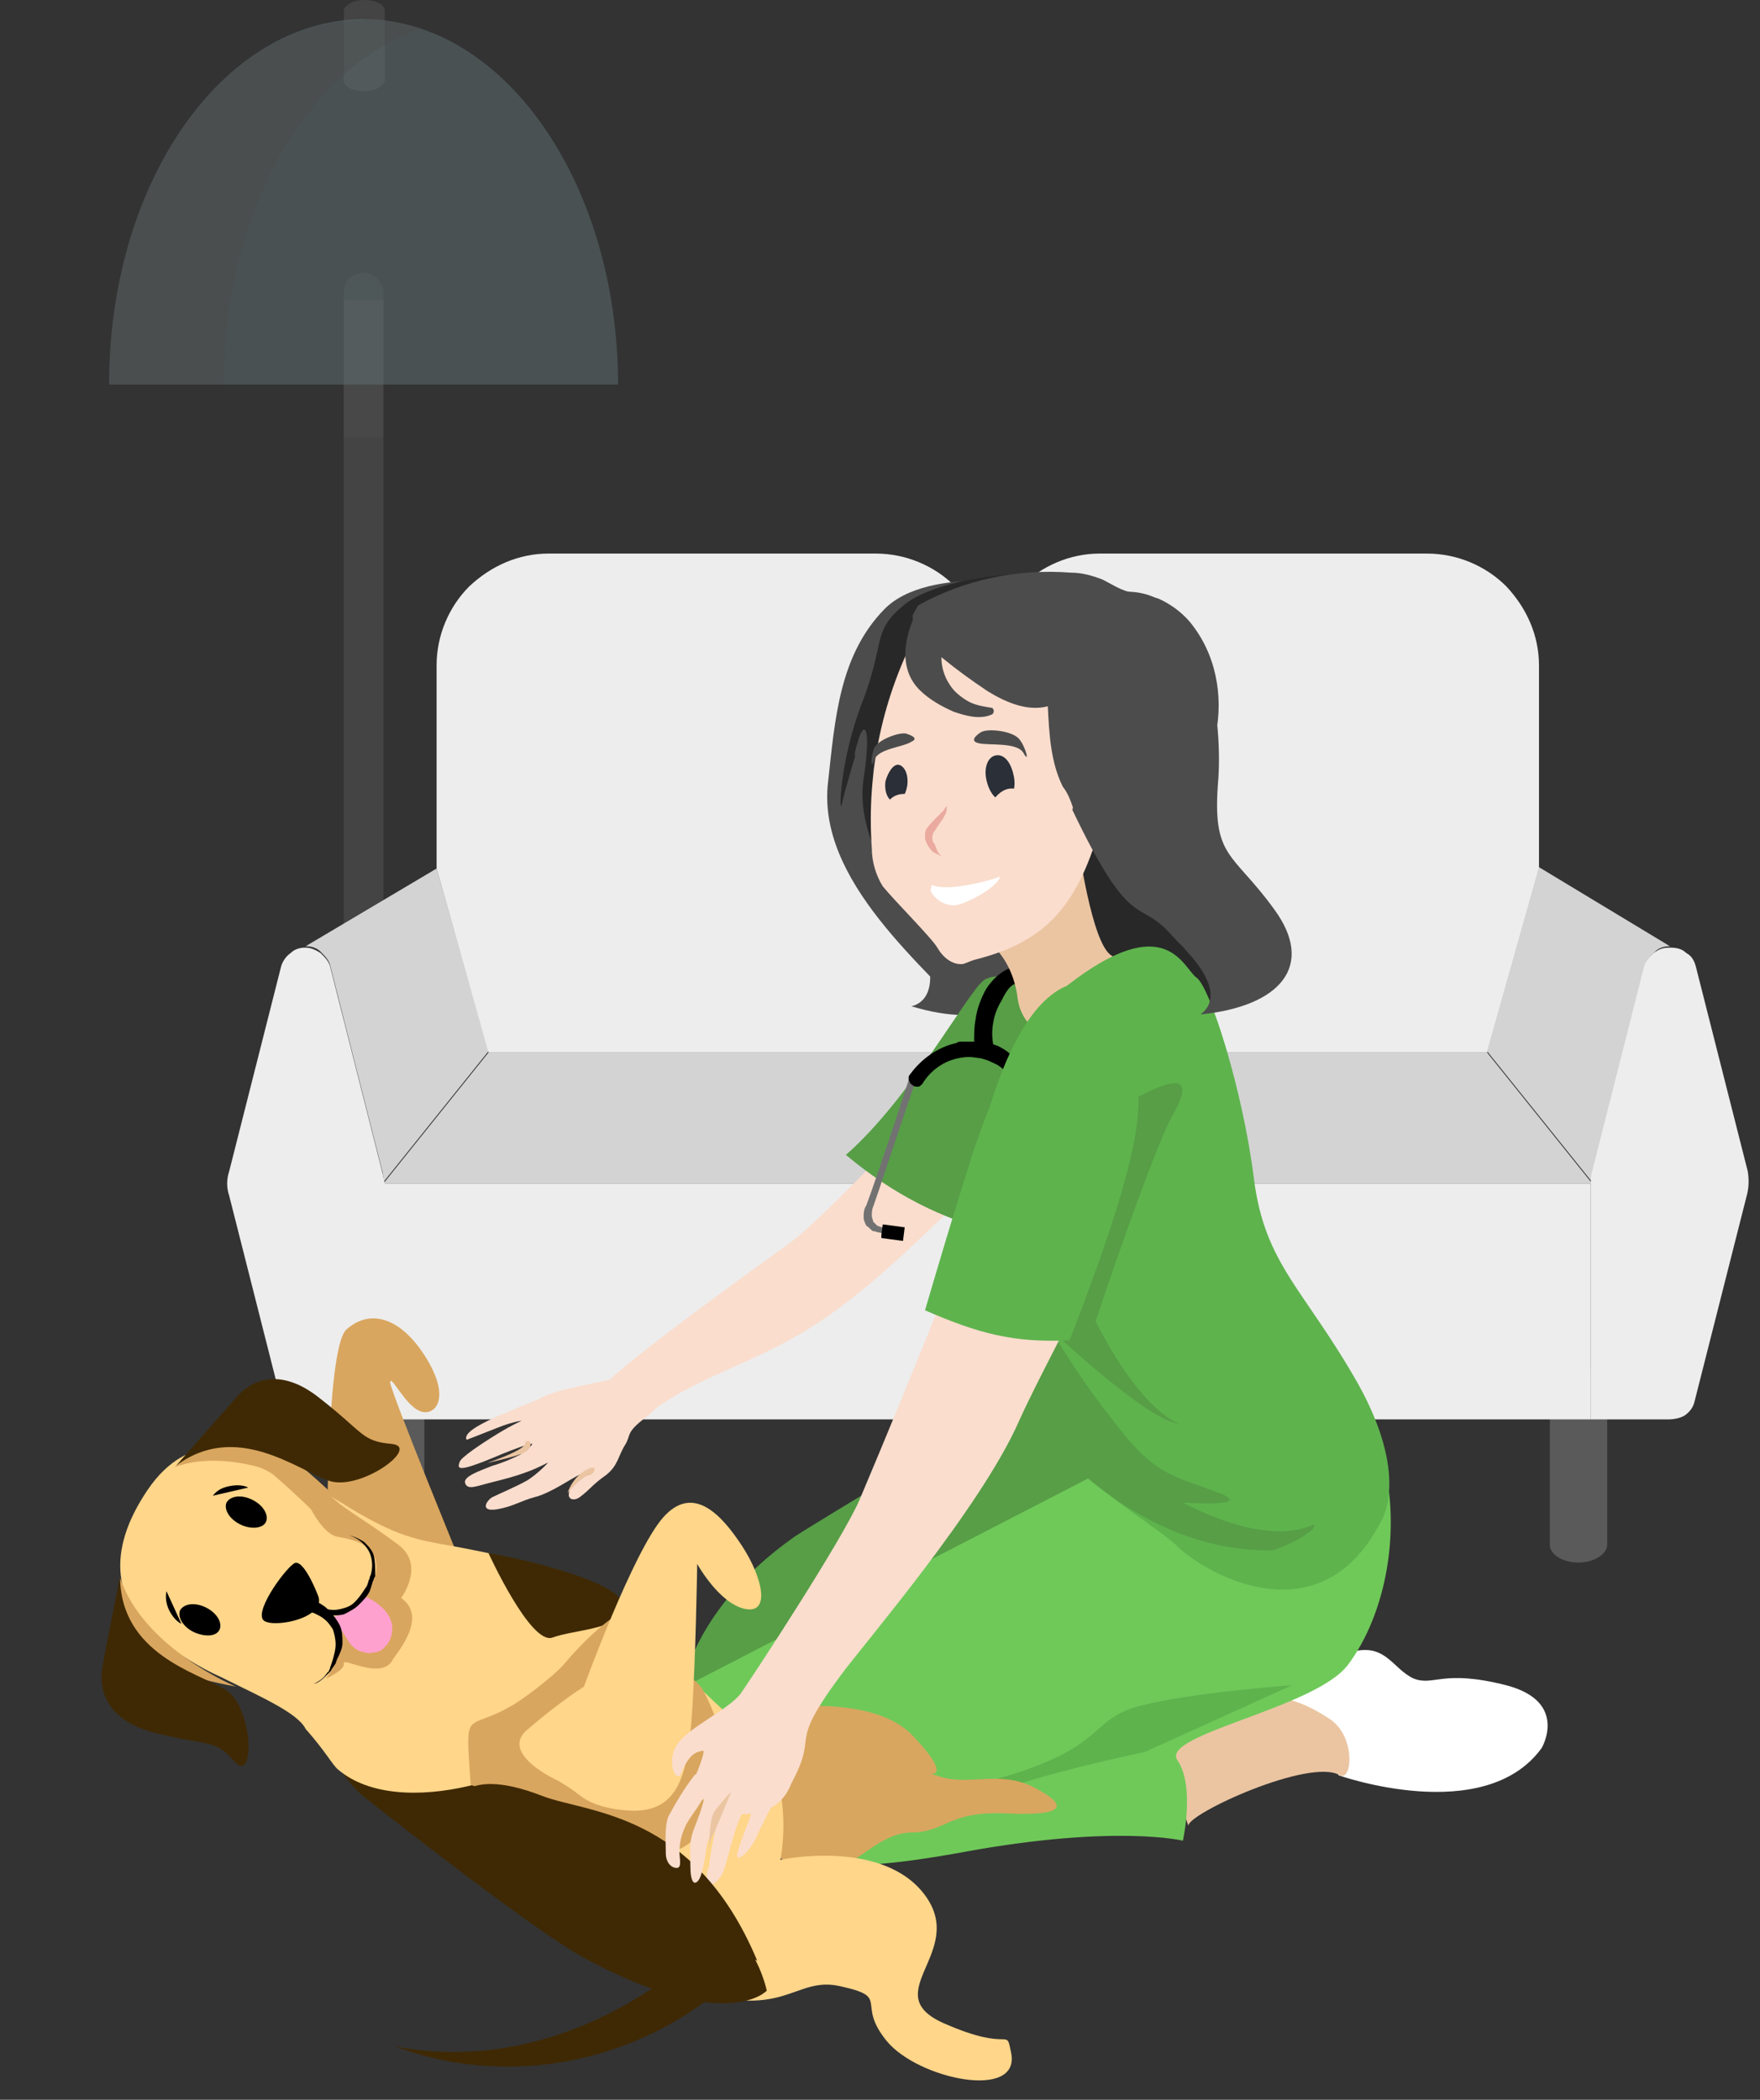 <svg width="109" height="130" viewBox="0 0 109 130" fill="none" xmlns="http://www.w3.org/2000/svg">
<rect x="0" y="0" width="109" height="130" fill="#333333" stroke="none"/>
<g clip-path="url(#clip0)">
<g opacity="0.48">
<path opacity="0.48" d="M23.744 18.571H21.293V82.896H23.744V18.571Z" fill="#808080"/>
<path opacity="0.48" d="M22.561 5.656C21.885 5.656 21.293 5.403 21.293 4.981V0.675C21.293 0.338 21.885 0 22.561 0C23.237 0 23.828 0.253 23.828 0.675V4.981C23.744 5.318 23.237 5.656 22.561 5.656Z" fill="#808080"/>
<path opacity="0.48" d="M23.744 18.065V27.098H21.293V18.065C21.293 17.727 21.462 17.39 21.631 17.221C21.8 17.052 22.223 16.883 22.476 16.883C22.814 16.883 23.152 17.052 23.321 17.221C23.49 17.39 23.744 17.727 23.744 18.065Z" fill="#666666"/>
<path opacity="0.48" d="M38.277 23.805C38.277 11.312 31.179 1.182 22.476 1.182C13.773 1.266 6.76 11.312 6.76 23.805H38.277Z" fill="#95B7BF"/>
<path opacity="0.48" d="M22.561 1.266C13.773 1.266 6.76 11.312 6.76 23.805H13.857C13.857 13.084 19.096 4.052 26.109 1.773C25.011 1.435 23.913 1.266 22.73 1.182H22.561" fill="#666666"/>
</g>
<path d="M18.927 58.584C19.265 58.584 19.603 58.669 19.857 58.922C20.11 59.175 20.364 59.429 20.448 59.766L23.659 72.429C23.744 72.682 23.744 72.935 23.744 73.188L30.25 65.084L27.039 53.773L18.927 58.584Z" fill="#D3D3D3"/>
<path d="M98.607 73.273H23.743L30.25 65.169H92.101L98.607 73.273Z" fill="#D3D3D3"/>
<path d="M92.101 65.169L95.312 53.773V41.195C95.312 39.338 94.551 37.649 93.284 36.299C92.016 35.032 90.242 34.273 88.383 34.273H68.104C66.245 34.273 64.555 35.032 63.203 36.299C61.936 37.565 61.175 39.338 61.175 41.195V65.169H92.101V65.169Z" fill="#EDEDED"/>
<path d="M61.175 65.169V41.195C61.175 39.338 60.415 37.649 59.147 36.299C57.88 35.032 56.105 34.273 54.247 34.273H33.968C32.109 34.273 30.419 35.032 29.067 36.299C27.799 37.565 27.039 39.338 27.039 41.195V53.773L30.25 65.169H61.175V65.169Z" fill="#EDEDED"/>
<path d="M103.423 58.584C103.085 58.584 102.747 58.669 102.494 58.922C102.24 59.175 101.987 59.429 101.902 59.766L98.692 72.429C98.607 72.682 98.607 72.935 98.607 73.188L92.101 65.085L95.312 53.688L103.423 58.584Z" fill="#D3D3D3"/>
<path opacity="0.51" d="M24.504 84.669C23.575 84.669 22.73 85.175 22.73 85.766V95.643C22.73 96.234 23.49 96.74 24.504 96.74C25.433 96.74 26.278 96.234 26.278 95.643V85.766C26.278 85.175 25.433 84.669 24.504 84.669Z" fill="#808080"/>
<path opacity="0.51" d="M97.762 84.669C96.832 84.669 95.987 85.175 95.987 85.766V95.643C95.987 96.234 96.748 96.74 97.762 96.74C98.691 96.74 99.536 96.234 99.536 95.643V85.766C99.536 85.175 98.776 84.669 97.762 84.669Z" fill="#808080"/>
<path d="M23.659 72.513L20.448 59.851C20.364 59.513 20.11 59.26 19.857 59.007C19.603 58.838 19.265 58.669 18.927 58.669C18.589 58.669 18.251 58.753 17.998 59.007C17.744 59.175 17.491 59.513 17.406 59.851L14.195 72.513C14.026 73.019 14.026 73.526 14.195 74.032L17.406 86.695C17.491 87.032 17.744 87.37 17.998 87.539C18.336 87.792 18.674 87.877 19.012 87.792H23.828V73.273C23.743 73.019 23.743 72.766 23.659 72.513Z" fill="#EDEDED"/>
<path d="M108.24 72.513L105.029 59.851C104.944 59.513 104.775 59.175 104.437 59.007C104.184 58.753 103.846 58.669 103.423 58.669C103.001 58.669 102.747 58.753 102.409 59.007C102.156 59.26 101.902 59.513 101.818 59.851L98.607 72.513C98.522 72.766 98.522 73.019 98.522 73.273V87.877H103.339C103.677 87.877 104.099 87.792 104.353 87.623C104.691 87.37 104.86 87.117 104.944 86.779L108.155 74.117C108.324 73.526 108.324 73.019 108.24 72.513Z" fill="#EDEDED"/>
<path d="M98.607 73.273H23.743V87.877H98.522V73.273H98.607Z" fill="#EDEDED"/>
<path d="M61.513 38.916C61.513 38.916 70.216 45.922 70.385 46.597C70.554 47.273 76.807 60.526 76.385 61.539C75.962 62.552 70.47 62.721 64.809 59.26C59.147 55.714 60.753 46.935 60.753 46.935" fill="#282828"/>
<path d="M64.893 36.299C64.893 36.299 57.542 34.864 54.754 37.734C51.965 40.604 51.712 44.571 51.289 48.37C50.529 54.532 57.288 59.851 60.922 63.903" fill="#4C4C4C"/>
<path d="M79.088 105.097C79.088 105.097 81.961 102.649 83.905 102.227C85.848 101.805 86.27 103.325 87.538 103.916C88.805 104.422 89.312 103.325 93.284 104.338C97.171 105.351 95.481 108.221 95.481 108.221C91.932 113.117 82.891 109.909 82.891 109.909C82.891 106.701 79.088 105.097 79.088 105.097Z" fill="white"/>
<path d="M71.822 107.883L79.173 105.097C80.356 105.266 81.37 105.773 82.384 106.448C83.989 107.545 83.736 110.331 82.975 109.909C81.116 108.812 73.596 112.273 73.596 113.032L71.822 107.883Z" fill="#EBC5A2"/>
<path d="M62.443 85.429L72.836 91.76C72.836 91.76 85.257 87.286 85.933 91.675C86.609 95.981 85.51 100.37 83.482 103.071C81.454 105.773 71.822 107.377 72.92 108.981C74.019 110.584 73.258 113.961 73.258 113.961C73.258 113.961 69.118 112.948 59.823 114.636C50.698 116.325 48.078 115.481 42.502 112.188C36.925 108.896 45.882 99.695 45.882 99.695C45.882 99.695 42.079 107.883 44.107 102.903C46.219 97.922 54.923 91.507 54.923 91.507L62.443 85.429Z" fill="#6FC959"/>
<path d="M63.879 86.273C63.879 86.273 49.599 94.799 49.092 95.221C42.924 99.61 42.248 104.506 42.248 104.506L67.935 91.253L63.879 86.273Z" fill="#579E46"/>
<path d="M39.46 88.13C42.333 85.513 45.881 84.753 49.599 82.558C53.824 80.11 58.302 75.299 58.978 74.792C59.823 74.117 60.499 73.273 60.922 72.344C63.964 64.831 63.372 62.383 62.02 63.649C60.668 64.916 51.627 75.046 48.754 77.072C38.53 84.416 37.685 85.513 37.685 85.513" fill="#FADDCD"/>
<path d="M62.105 36.299C66.921 38.156 64.724 45.753 63.034 49.214C60.753 53.688 62.105 53.688 63.118 58.078C64.132 62.299 61.175 63.734 56.443 62.299C56.359 62.299 58.471 62.13 57.204 58.5C56.95 57.909 57.119 58.331 56.612 56.896C55.598 54.195 54.5 55.968 53.993 47.526" fill="#4C4C4C"/>
<path d="M52.388 71.5C56.359 68.039 59.908 61.455 60.922 60.695C62.358 59.597 70.47 61.877 66.837 69.136C66.414 70.065 67.513 71.584 66.752 72.175C66.414 72.429 63.203 73.948 59.485 75.636C56.866 74.708 54.5 73.273 52.388 71.5Z" fill="#579E46"/>
<path d="M56.781 66.688C55.261 71.162 54.331 74.032 54.078 74.708C53.993 74.877 53.993 75.13 53.993 75.299C53.993 75.383 54.078 75.552 54.078 75.636C54.162 75.721 54.247 75.805 54.331 75.89C54.416 75.89 54.5 75.974 54.584 75.974L54.838 76.058L55.261 76.143L55.176 76.481L54.754 76.396L54.5 76.312C54.331 76.312 54.246 76.227 54.078 76.227C53.909 76.143 53.824 75.974 53.655 75.89C53.571 75.721 53.486 75.552 53.486 75.383C53.486 75.13 53.486 74.877 53.655 74.623C53.909 73.948 54.922 71.078 56.359 66.604L56.781 66.688Z" fill="#727272"/>
<path d="M54.584 76.481L54.669 75.805L55.936 75.974H56.021V76.058L55.936 76.734V76.818H55.852L54.584 76.649C54.584 76.565 54.584 76.565 54.584 76.481C54.584 76.565 54.584 76.565 54.584 76.481Z" fill="black"/>
<path d="M56.274 66.857L56.359 67.026C56.359 67.11 56.443 67.11 56.528 67.195C56.612 67.279 56.697 67.279 56.866 67.279C56.95 67.279 57.035 67.195 57.119 67.11C57.626 66.266 58.471 65.675 59.401 65.507C59.823 65.422 60.161 65.422 60.584 65.507H60.668C61.091 65.591 61.429 65.76 61.767 65.929C62.443 66.351 62.865 67.026 63.119 67.786C63.119 67.87 63.203 67.87 63.288 67.954C63.372 68.039 63.372 68.039 63.457 68.039C63.541 68.039 63.626 68.039 63.626 68.039C63.71 68.039 63.795 67.954 63.795 67.954L63.964 67.786C64.048 67.701 64.048 67.617 64.048 67.617C64.048 67.532 64.048 67.448 64.048 67.364C63.71 66.435 63.119 65.675 62.358 65.084C62.105 64.916 61.851 64.747 61.513 64.662C61.429 64.24 61.429 63.734 61.513 63.312C61.598 62.805 61.767 62.383 62.02 61.961C62.189 61.623 62.443 61.117 62.781 60.948C63.119 60.864 63.626 60.442 64.048 60.442L63.795 61.117C63.879 60.948 64.048 60.779 64.133 60.61C64.302 60.442 64.386 60.188 64.555 60.02C64.302 59.766 63.457 59.513 62.358 60.02C61.851 60.273 61.429 60.695 61.091 61.201C60.753 61.792 60.499 62.468 60.415 63.143C60.33 63.565 60.33 63.987 60.33 64.493C60.077 64.493 59.823 64.493 59.57 64.493C59.401 64.493 59.316 64.493 59.232 64.578C58.049 64.831 57.035 65.591 56.359 66.519C56.274 66.604 56.274 66.688 56.274 66.688C56.274 66.688 56.274 66.773 56.274 66.857Z" fill="black"/>
<path d="M66.752 52.084C66.752 52.084 67.597 58.5 68.864 59.175C70.132 59.851 69.033 62.721 67.766 64.072C66.499 65.422 63.372 64.24 63.034 61.877C62.865 60.442 62.274 59.175 61.175 58.247" fill="#EBC5A2"/>
<path d="M66.076 61.032C72.244 56.221 73.258 59.935 74.103 60.526C74.948 61.117 76.976 67.532 77.652 72.935C78.328 78.338 80.778 79.773 84.158 85.766C87.454 91.76 85.426 94.377 85.426 94.377C81.708 101.383 74.779 97.5 73.005 95.812C71.23 94.123 67.174 92.182 64.64 88.299C62.105 84.416 63.71 85.175 62.443 84.838C61.767 81.545 62.612 87.539 60.922 84.584C60.161 83.234 58.978 84.753 58.809 83.234C58.387 81.039 59.401 72.513 60.837 69.981C61.26 68.799 62.781 62.383 66.076 61.032Z" fill="#5EB34D"/>
<path d="M72.667 68.968C71.399 71.162 67.85 81.799 67.85 81.799C70.723 87.455 73.005 88.13 73.005 88.13C71.146 88.046 65.062 82.305 65.062 82.305C66.245 84.247 67.512 86.188 68.949 87.961C71.484 91.338 72.582 91.338 75.286 92.351C78.074 93.364 73.258 93.026 73.258 93.026C79.764 96.403 81.792 93.786 81.37 94.546C81.285 94.714 81.201 94.799 81.032 94.883C80.356 95.39 79.595 95.727 78.835 95.981C70.47 96.149 64.893 89.058 64.386 88.636C63.71 88.13 63.203 85.682 63.203 85.682C62.274 81.461 59.739 74.539 59.739 74.539L64.471 71.753C71.399 66.942 74.61 65.507 72.667 68.968Z" fill="#579E46"/>
<path d="M80.018 104.338C80.018 104.338 73.934 104.76 70.639 105.604C67.259 106.448 68.78 108.305 61.006 110.331C55.345 111.766 47.74 107.968 47.74 107.968C50.613 109.571 56.359 113.792 59.232 112.019C62.105 110.247 70.892 108.474 70.892 108.474L80.018 104.338Z" fill="#5EB34D"/>
<path d="M65.316 35.708C62.781 35.201 57.626 35.961 55.852 37.565C53.993 39.169 54.838 39.76 53.402 43.474C51.965 47.188 51.965 50.565 52.134 49.805C52.303 48.961 52.979 46.766 52.979 46.766C52.979 46.766 52.81 46.935 53.148 45.838C53.486 44.656 53.993 44.825 53.486 48.201C52.979 51.493 55.261 54.617 55.767 55.714C56.274 56.812 58.302 57.487 58.302 57.487C58.302 57.487 56.021 55.545 56.105 55.545C56.19 55.545 57.373 56.474 56.274 55.377C55.176 54.279 54.078 50.058 54.078 47.864C54.078 45.669 56.95 39.591 58.302 38.831C60.753 37.565 74.103 35.792 61.767 36.299" fill="#282828"/>
<path d="M56.95 38.831C57.711 37.649 58.556 38.071 59.908 37.818C61.26 37.649 62.696 37.734 64.048 38.071C65.147 38.24 66.245 38.578 67.174 39.169C69.202 40.435 70.216 42.883 70.132 45.247C70.047 47.61 68.611 49.636 67.935 51.831C66.498 56.474 64.386 58.416 60.33 59.429C60.077 59.513 59.908 59.597 59.654 59.682C58.978 59.766 58.387 59.26 58.049 58.669C57.711 58.078 55.345 55.714 54.669 54.87C54.246 54.195 53.993 53.351 53.993 52.507C53.655 47.779 54.669 43.052 56.95 38.831Z" fill="#FADDCD"/>
<path d="M57.795 52.76C57.542 52.507 57.373 52.253 57.288 51.916C57.288 51.831 57.288 51.747 57.288 51.662C57.288 51.578 57.288 51.493 57.373 51.325C57.542 51.072 57.795 50.818 58.049 50.565C58.133 50.481 58.302 50.312 58.387 50.227C58.471 50.143 58.556 49.974 58.64 49.89C58.64 50.059 58.64 50.227 58.556 50.396C58.471 50.565 58.387 50.734 58.302 50.818C58.133 51.072 57.964 51.325 57.795 51.578C57.711 51.831 57.711 52.084 57.88 52.253C57.964 52.422 57.964 52.507 58.049 52.675C58.133 52.844 58.218 52.929 58.302 53.013C58.133 52.929 57.964 52.844 57.795 52.76Z" fill="#EAAAA0"/>
<path d="M57.627 55.123C57.711 55.377 57.965 55.63 58.218 55.799C58.471 55.968 58.809 56.052 59.147 56.052C59.823 55.968 61.767 54.955 61.936 54.279C61.006 54.617 58.556 55.208 57.711 54.786" fill="white"/>
<path d="M61.682 46.766C61.175 46.851 60.922 47.526 61.091 48.286C61.26 49.045 61.682 49.636 62.189 49.552C62.696 49.468 62.95 48.792 62.781 48.032C62.612 47.188 62.189 46.682 61.682 46.766Z" fill="#2A2F38"/>
<path d="M55.683 47.357C56.021 47.442 56.274 47.948 56.19 48.623C56.105 49.214 55.767 49.721 55.345 49.636C55.007 49.552 54.753 49.045 54.838 48.37C55.007 47.779 55.345 47.273 55.683 47.357Z" fill="#2A2F38"/>
<path d="M66.499 50.143C66.329 49.636 66.16 49.13 65.823 48.708C65.062 47.188 64.978 45.416 64.893 43.727C63.626 44.065 62.274 43.474 61.175 42.799C60.161 42.123 59.232 41.448 58.302 40.688C58.302 41.279 58.471 41.87 58.809 42.377C59.063 42.799 59.485 43.136 59.908 43.39C60.33 43.643 60.837 43.727 61.344 43.812C61.598 43.812 61.598 44.149 61.429 44.234C60.668 44.571 59.823 44.318 59.063 44.065C58.302 43.727 57.542 43.305 56.95 42.714C55.767 41.532 55.936 39.844 56.528 38.409C56.528 38.325 56.528 38.156 56.528 38.071L56.866 37.48C59.739 35.877 63.034 35.201 66.329 35.455C67.005 35.455 67.597 35.623 68.273 35.877C68.78 36.13 69.287 36.468 69.878 36.636C70.47 36.805 71.146 36.89 71.737 37.058C72.498 37.396 73.174 37.903 73.681 38.493C75.286 40.435 75.793 43.052 75.286 45.5C74.779 47.864 73.681 50.058 72.075 51.916C72.075 52.253 72.075 52.76 72.075 52.928" fill="#4C4C4C"/>
<path d="M60.753 45.331C61.175 45.078 62.696 45.247 63.118 45.753C63.541 46.26 63.794 47.357 63.372 46.597C62.95 45.922 61.175 46.175 60.584 46.007C59.908 45.838 60.753 45.331 60.753 45.331Z" fill="#4C4C4C"/>
<path d="M56.105 45.416C55.683 45.331 54.5 45.753 54.162 46.26C53.909 46.851 53.909 47.779 54.162 47.02C54.416 46.344 55.937 46.26 56.443 45.922C57.035 45.669 56.105 45.416 56.105 45.416Z" fill="#4C4C4C"/>
<path d="M61.344 50.143C61.429 50.312 64.724 49.89 63.372 49.045C62.02 48.201 61.26 49.974 61.26 49.974" fill="#FADDCD"/>
<path d="M55.26 50.565C55.26 50.565 58.049 49.552 56.528 49.214C55.007 48.877 54.838 50.058 54.838 50.058" fill="#FADDCD"/>
<path d="M69.625 36.636C74.779 36.468 75.709 44.403 75.455 48.201C75.033 53.182 76.3 52.675 78.919 56.305C81.454 59.766 79.342 62.299 74.357 62.805C74.272 62.805 76.216 61.877 73.596 59.006C73.174 58.5 73.427 58.838 72.413 57.74C70.47 55.63 70.047 57.74 66.414 50.143" fill="#4C4C4C"/>
<path d="M47.233 112.948C47.994 115.481 48.585 115.227 50.529 115.818C52.472 116.325 54.078 113.539 56.359 113.455C58.64 113.455 58.64 112.104 62.358 112.273C66.076 112.442 66.16 111.766 64.048 110.669C61.936 109.571 59.992 110.584 58.218 109.993C56.443 109.403 59.739 110.838 56.528 107.461C53.317 104.084 44.191 106.364 44.191 106.364C45.036 106.87 46.473 110.416 47.233 112.948Z" fill="#D9A65F"/>
<path d="M40.051 87.708C38.699 88.721 39.122 88.805 38.699 89.481C38.277 90.156 38.277 90.747 37.516 91.338C36.671 91.928 36.587 92.182 35.911 92.688C35.573 92.942 35.15 92.857 35.235 92.435C35.319 91.928 35.826 91.675 36.333 91.338C36.756 91 36.587 91 35.995 91.253C35.404 91.506 34.136 92.435 33.122 92.688C32.193 92.942 31.77 93.279 30.756 93.448C29.658 93.617 30.165 92.857 30.503 92.688C30.841 92.519 32.024 92.013 32.615 91.675C33.207 91.338 34.136 90.409 33.883 90.578C33.545 90.747 33.038 91 32.531 91.169C31.855 91.422 31.179 91.591 30.503 91.76C29.489 92.013 28.982 92.266 28.813 91.844C28.644 91.422 29.658 91.084 30.503 90.747C31.095 90.578 31.686 90.325 32.193 90.071C32.7 89.734 32.953 89.481 32.953 89.396C32.953 89.312 32.278 89.565 31.602 89.818C30.925 90.071 30.25 90.409 29.236 90.747C28.222 91.084 28.391 90.747 28.475 90.493C28.56 90.24 29.658 89.481 30.756 88.805C31.855 88.13 32.362 87.961 32.278 87.961C31.77 88.045 31.264 88.214 30.841 88.383C29.996 88.721 28.898 89.143 28.898 89.143C28.475 88.383 32.362 87.117 33.545 86.526C34.728 85.935 36.84 85.682 38.023 85.344C39.206 85.006 38.361 84.838 38.53 84.922C40.812 86.357 41.403 86.695 40.051 87.708Z" fill="#FADDCD"/>
<path d="M32.615 89.227C32.953 89.143 32.953 89.649 32.531 89.903C32.108 90.156 30.165 90.578 30.165 90.578C33.291 89.481 32.277 89.312 32.615 89.227Z" fill="#EBC5A2"/>
<path d="M36.502 91.338C36.08 91.338 35.15 92.435 35.15 92.435C35.319 91.929 35.657 91.422 36.164 91.084C37.178 90.493 36.84 91.253 36.502 91.338Z" fill="#EBC5A2"/>
<path d="M47.994 109.74C47.064 107.208 46.05 107.545 40.896 101.974C35.826 96.487 29.489 95.812 25.18 96.234C20.871 96.571 20.195 99.61 18.589 100.961C16.899 102.227 19.688 105.351 24.081 110.669C28.56 115.987 31.602 116.747 35.742 118.688C39.882 120.63 36.756 120.968 41.995 122.909C48.67 125.357 49.092 122.234 52.134 122.993C55.176 123.669 52.979 124.006 54.922 126.37C56.866 128.734 63.288 130.084 62.612 127.045C62.274 125.442 62.696 127.13 58.471 125.273C54.246 123.416 59.908 120.883 57.288 117.338C54.669 113.792 48.332 115.143 48.332 115.143C48.332 115.143 48.923 112.273 47.994 109.74Z" fill="#FFD68A"/>
<path d="M18.589 100.877C18.167 101.89 18.082 102.987 18.42 104C19.012 105.519 14.702 99.104 16.561 101.13C18.42 103.156 19.857 109.065 22.561 111.26C25.349 113.455 33.461 119.786 36.333 121.305C45.036 125.948 47.487 123.247 47.487 123.247C47.487 123.247 46.642 118.942 43.009 118.435" fill="#3F2904"/>
<path d="M28.729 97.247C28.729 97.247 24.166 86.104 24.166 85.597C24.166 85.007 25.095 87.032 26.025 87.37C26.87 87.708 27.968 86.695 26.447 84.162C24.926 81.63 22.983 80.955 21.462 82.305C19.941 83.656 20.279 100.708 20.279 100.708C22.053 101.89 28.729 97.247 28.729 97.247Z" fill="#D9A65F"/>
<path d="M20.617 92.688C20.617 92.688 23.067 94.377 25.095 95.052C27.123 95.727 27.715 95.474 33.461 96.909C39.206 98.344 40.643 101.805 40.643 101.805C40.643 101.805 39.122 103.409 36.333 106.701C33.545 109.993 24.757 112.779 20.955 109.571C20.617 109.318 20.195 108.474 18.927 107.039C18.42 106.026 16.054 105.013 13.688 103.831C12.336 103.24 11.069 102.396 9.886 101.552C7.098 99.273 6.506 96.149 9.126 92.266C11.745 88.383 15.04 89.903 15.125 89.987L20.617 92.688Z" fill="#FFD68A"/>
<path d="M17.068 91.422C15.801 90.24 12.252 90.409 12.844 90.071C13.435 89.734 14.533 89.396 16.392 89.987C18.251 90.493 20.11 92.351 21.04 93.11C22.054 93.87 22.983 94.377 24.673 95.643C26.363 96.909 24.842 98.935 24.842 98.935C26.532 100.117 24.588 102.312 24.335 102.734C23.659 104.084 21.209 102.565 21.293 102.987C21.378 103.409 20.195 103.916 20.195 103.916C21.8 101.636 20.617 100.117 20.617 100.117C21.547 100.455 22.561 99.019 22.561 99.019C24.673 95.643 21.716 95.305 20.871 95.136C20.026 94.968 19.265 93.448 19.265 93.448C19.265 93.448 18.336 92.519 17.068 91.422Z" fill="#D9A65F"/>
<path d="M44.867 107.123C43.262 106.532 37.685 102.734 38.023 103.747C38.361 104.76 38.953 106.701 38.953 106.701C38.953 106.701 42.333 108.474 44.614 109.487C46.895 110.5 51.374 112.526 51.712 109.909C51.796 109.993 50.951 109.403 44.867 107.123Z" fill="#D9A65F"/>
<path d="M20.617 100.117C20.617 100.117 21.124 100.877 21.715 101.805C21.884 101.974 22.053 102.143 22.307 102.227C22.56 102.312 22.814 102.396 23.067 102.312C23.321 102.312 23.574 102.227 23.743 102.058C23.912 101.89 24.081 101.721 24.166 101.468C24.842 99.779 22.645 98.851 22.645 98.851C22.053 99.695 20.617 100.117 20.617 100.117Z" fill="#FFA1CE"/>
<path d="M19.434 99.019C19.519 99.019 19.603 99.104 19.688 99.188C19.772 99.273 19.857 99.273 19.941 99.357C20.11 99.442 20.279 99.61 20.364 99.695C20.617 99.948 20.871 100.286 21.04 100.623C21.209 100.961 21.209 101.383 21.209 101.721C21.209 102.058 21.04 102.396 20.871 102.734L20.786 102.987L20.617 103.24C20.533 103.325 20.533 103.409 20.448 103.494L20.364 103.578L20.279 103.662C20.026 103.916 19.772 104.169 19.434 104.253C19.096 104.338 18.758 104.422 18.42 104.338C18.082 104.253 17.744 104.084 17.491 103.916C17.744 104.084 18.082 104.253 18.42 104.338C18.758 104.422 19.096 104.338 19.434 104.253C19.772 104.084 20.026 103.916 20.195 103.662C20.279 103.578 20.279 103.494 20.364 103.494C20.364 103.409 20.448 103.325 20.448 103.24L20.533 102.987L20.617 102.734C20.702 102.396 20.786 102.143 20.786 101.805C20.786 101.468 20.702 101.13 20.617 100.877C20.448 100.623 20.279 100.37 20.026 100.201C19.941 100.117 19.772 100.033 19.603 99.948L19.434 99.864C19.35 99.864 19.265 99.779 19.265 99.779L19.434 99.019Z" fill="black"/>
<path d="M19.434 99.273L19.603 99.357L19.772 99.442C19.941 99.526 20.026 99.526 20.195 99.61C20.533 99.695 20.786 99.695 21.124 99.61C21.462 99.526 21.715 99.442 21.969 99.188C22.223 98.935 22.392 98.682 22.561 98.429L22.73 98.175L22.814 97.922C22.814 97.838 22.898 97.753 22.898 97.669C22.898 97.585 22.983 97.5 22.983 97.416C23.067 97.078 23.067 96.74 22.983 96.403C22.898 96.065 22.73 95.812 22.476 95.558C22.223 95.305 21.884 95.136 21.631 95.052C21.969 95.136 22.307 95.305 22.561 95.474C22.814 95.727 23.067 95.981 23.152 96.318C23.236 96.656 23.236 96.994 23.236 97.416C23.236 97.5 23.236 97.5 23.236 97.585L23.152 97.753C23.152 97.838 23.067 97.922 23.067 98.007L22.983 98.26L22.898 98.513C22.73 98.851 22.476 99.104 22.223 99.357C21.969 99.61 21.631 99.779 21.293 99.948C20.955 100.033 20.533 100.033 20.195 99.948C20.026 99.948 19.857 99.864 19.688 99.779C19.603 99.779 19.519 99.695 19.434 99.695C19.35 99.695 19.265 99.61 19.181 99.526L19.434 99.273Z" fill="black"/>
<path d="M16.392 100.37C15.632 99.948 17.491 97.331 18.167 96.825C18.758 96.318 19.688 98.766 19.688 98.766C20.279 100.117 17.153 100.792 16.392 100.37Z" fill="black"/>
<path d="M13.604 100.877C13.773 100.455 13.435 99.864 12.759 99.526C12.083 99.188 11.407 99.273 11.153 99.695C10.984 100.117 11.322 100.708 11.998 101.045C12.759 101.383 13.435 101.299 13.604 100.877Z" fill="black"/>
<path d="M11.238 100.539C10.9 100.37 10.646 100.032 10.477 99.695C10.309 99.357 10.224 98.935 10.309 98.513" fill="black"/>
<path d="M16.477 94.208C16.646 93.786 16.308 93.195 15.632 92.857C14.956 92.519 14.28 92.604 14.027 93.026C13.857 93.448 14.195 94.039 14.871 94.377C15.547 94.714 16.308 94.63 16.477 94.208Z" fill="black"/>
<path d="M15.378 92.097C15.04 91.929 14.618 91.929 14.195 92.013C13.773 92.097 13.435 92.266 13.181 92.604" fill="black"/>
<path d="M14.618 104.422C14.618 104.422 11.829 103.916 11.238 103.494C10.646 103.071 8.619 102.903 7.943 101.89C7.182 100.792 7.436 97.669 7.436 97.669C8.872 102.058 14.618 104.422 14.618 104.422Z" fill="#D9A65F"/>
<path d="M13.942 104.591C15.716 105.688 15.801 110.5 14.533 109.065C13.266 107.63 13.012 108.136 9.632 107.292C6.253 106.448 6.168 104.253 6.337 103.24C6.506 102.227 7.436 97.585 7.436 97.585C7.436 102.396 12.252 103.578 13.942 104.591Z" fill="#3F2904"/>
<path d="M21.124 93.026C21.124 93.026 18.505 90.409 17.744 90.24C17.068 90.071 15.716 88.552 14.449 88.636C13.181 88.721 10.815 90.831 10.815 90.831C15.209 89.227 21.124 93.026 21.124 93.026Z" fill="#D9A65F"/>
<path d="M20.363 91.675C22.307 92.351 26.109 89.565 24.25 89.396C22.391 89.227 22.56 88.721 19.857 86.611C17.153 84.416 15.378 85.682 14.702 86.442C14.026 87.201 10.9 90.747 10.9 90.747C14.618 87.961 18.42 91 20.363 91.675Z" fill="#3F2904"/>
<path d="M38.615 99.442C38.615 100.877 35.573 100.877 34.221 101.383C32.869 101.89 30.25 96.149 30.25 96.149C32.7 96.571 38.615 98.006 38.615 99.442Z" fill="#3F2904"/>
<path d="M43.769 123.838C41.065 125.864 37.854 127.214 34.474 127.721C31.095 128.227 27.63 127.89 24.504 126.708C34.897 128.649 42.502 121.474 42.502 121.474" fill="#3F2904"/>
<path d="M31.686 105.604C32.446 105.182 34.305 103.747 34.897 103.071C38.615 98.682 42.84 96.571 38.446 107.714C37.432 110.331 39.882 106.448 41.065 104.506C42.163 102.565 43.515 104.591 43.515 104.591C43.515 104.591 45.628 108.305 44.783 111.26C44.022 113.961 43.938 113.117 43.262 113.623C42.67 114.13 42.333 114.552 41.15 114.721C40.051 114.805 29.151 110.5 29.151 110.5C28.813 105.519 28.813 107.292 31.686 105.604Z" fill="#D9A65F"/>
<path d="M32.616 107.123C31.264 108.305 33.292 109.656 34.559 110.247C34.981 110.5 35.404 110.753 35.827 111.091C36.333 111.513 37.263 112.019 39.122 112.104C42.079 112.188 42.586 109.74 42.84 106.279C43.093 102.818 43.178 96.825 43.178 96.825C43.178 96.825 44.53 99.273 46.135 99.61C47.74 99.948 47.233 97.669 45.966 95.727C44.699 93.786 42.924 91.844 41.065 93.954C39.206 96.065 36.164 104.422 36.164 104.422C34.981 105.182 33.799 106.11 32.616 107.123Z" fill="#FFD68A"/>
<path d="M46.98 109.656C45.966 109.571 45.29 110.838 44.867 111.429C44.445 112.104 43.853 115.565 43.938 115.396C44.023 115.227 43.685 115.987 43.769 116.494C43.853 117 44.529 116.494 44.783 115.903C45.036 115.312 45.374 113.539 45.882 112.442C46.304 111.26 46.811 111.091 46.726 111.597C46.642 112.188 46.05 113.455 45.712 114.552C45.374 115.649 46.557 114.552 46.895 113.623C47.318 112.695 48.163 111.175 48.163 110.922C48.501 109.487 47.994 109.74 46.98 109.656Z" fill="#FADDCD"/>
<path d="M46.726 110.5L49.008 110.416C50.782 107.123 48.67 108.305 52.05 103.747C53.401 101.89 60.753 93.364 63.118 87.961C65.569 82.558 70.047 75.721 68.019 73.61C65.907 71.5 61.767 72.935 60.837 74.539C59.992 76.143 56.95 84.078 53.233 92.857C52.134 95.39 46.642 103.747 45.881 104.844C45.121 105.857 42.586 106.955 41.91 108.052C41.234 109.149 41.91 110.416 42.163 109.825C42.755 108.39 43.262 108.474 43.515 108.39C43.769 108.305 43.093 109.909 43.093 109.909L46.726 110.5Z" fill="#FADDCD"/>
<path d="M57.288 81.123C59.147 74.792 60.584 70.149 61.26 68.63C62.358 66.097 69.963 63.227 70.47 67.532C70.808 70.487 68.78 76.396 66.245 82.981C62.781 83.149 60.584 82.558 57.288 81.123Z" fill="#5EB34D"/>
<path d="M46.895 121.39C43.008 112.104 36.333 112.273 33.545 111.175C28.306 109.149 28.053 112.02 28.053 112.02" fill="#3F2904"/>
<path d="M49.008 110.416C49.008 110.331 49.008 110.162 48.923 110.078C48.839 109.825 48.585 109.656 48.416 109.571C48.163 109.403 47.909 109.403 47.656 109.403C46.304 109.403 43.347 109.571 43.009 109.909C42.417 110.669 41.91 111.513 41.403 112.442C41.15 113.032 41.234 114.13 41.234 114.721C41.234 115.312 41.572 115.649 41.91 115.649C42.248 115.649 42.079 115.058 42.079 114.636C42.079 114.045 42.248 113.455 42.502 112.948C42.84 112.357 43.093 112.104 43.431 111.513C43.854 110.922 43.262 112.526 42.924 113.37C42.671 114.214 42.755 114.383 42.755 115.48C42.755 116.578 43.009 116.747 43.262 116.409C43.516 116.071 43.685 114.89 43.769 114.299C43.854 113.708 44.614 112.357 44.614 112.273C44.783 112.104 47.994 113.117 49.008 110.416Z" fill="#FADDCD"/>
<path d="M43.938 114.552C43.938 114.636 43.854 112.695 44.276 112.104C44.614 111.682 44.952 111.26 45.29 110.922L44.276 113.37C44.023 113.792 43.938 114.13 43.938 114.552Z" fill="#EBC5A2"/>
</g>
<defs>
<clipPath id="clip0">
<rect width="109" height="130" fill="white"/>
</clipPath>
</defs>
</svg>
